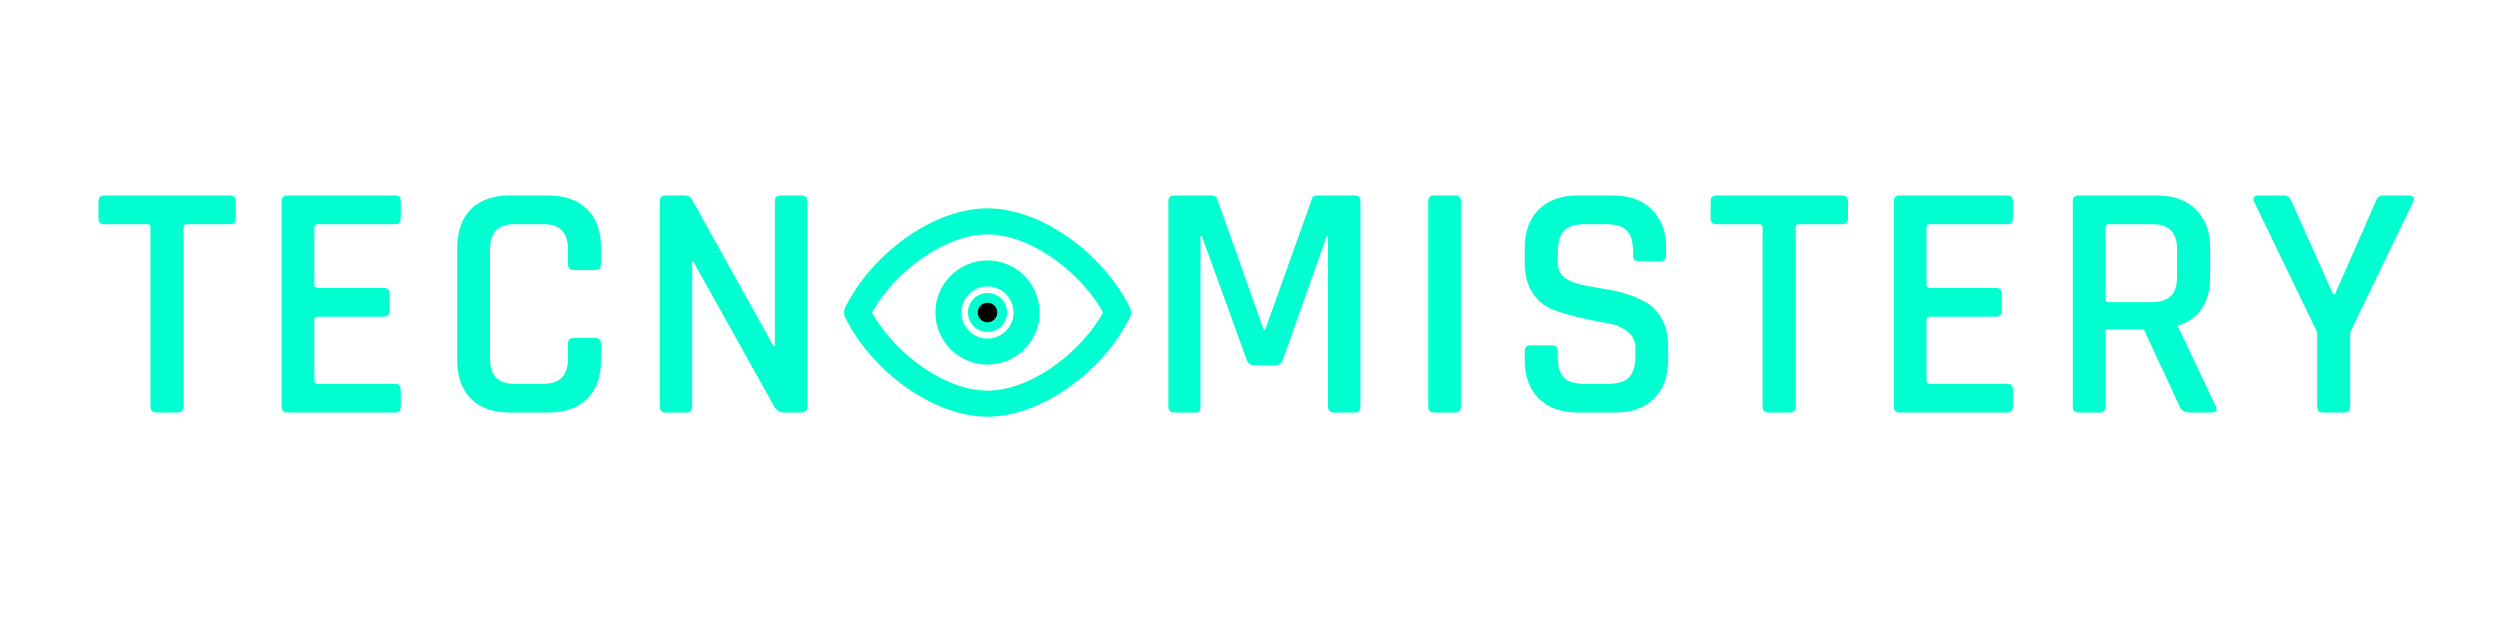 <svg xmlns="http://www.w3.org/2000/svg" width="400" height="100" viewBox="0 0 400 100" fill="none"><circle cx="158" cy="50" r="3.125" fill="#00FFD1"></circle><circle cx="158" cy="50" r="1.562" fill="black"></circle><path d="M178.833 50C175.194 57.451 166.078 64.583 158 64.583C149.921 64.583 140.805 57.451 137.167 49.999" stroke="#00FFD1" stroke-width="4.167" stroke-linecap="round" stroke-linejoin="round"></path><path d="M178.833 50C175.194 42.55 166.08 35.417 158.001 35.417C149.922 35.417 140.805 42.548 137.167 49.999" stroke="#00FFD1" stroke-width="4.167" stroke-linecap="round" stroke-linejoin="round"></path><path d="M164.25 50C164.25 53.452 161.452 56.25 158 56.25C154.548 56.25 151.75 53.452 151.75 50C151.75 46.548 154.548 43.75 158 43.75C161.452 43.75 164.25 46.548 164.25 50Z" stroke="#00FFD1" stroke-width="4.167" stroke-linecap="round" stroke-linejoin="round"></path><path d="M28.446 66H25.044C24.396 66 24.072 65.694 24.072 65.082V36.408C24.072 36.048 23.892 35.868 23.532 35.868H16.728C16.08 35.868 15.756 35.562 15.756 34.95V32.196C15.756 31.584 16.08 31.278 16.728 31.278H36.762C37.41 31.278 37.734 31.584 37.734 32.196V34.95C37.734 35.562 37.41 35.868 36.762 35.868H29.958C29.562 35.868 29.364 36.048 29.364 36.408V65.082C29.364 65.694 29.058 66 28.446 66ZM63.254 66H45.974C45.362 66 45.056 65.694 45.056 65.082V32.196C45.056 31.584 45.362 31.278 45.974 31.278H63.254C63.83 31.278 64.118 31.584 64.118 32.196V34.95C64.118 35.562 63.83 35.868 63.254 35.868H50.942C50.51 35.868 50.294 36.048 50.294 36.408V45.534C50.294 45.894 50.51 46.074 50.942 46.074H61.364C62.012 46.074 62.336 46.38 62.336 46.992V49.746C62.336 50.358 62.012 50.664 61.364 50.664H50.942C50.51 50.664 50.294 50.844 50.294 51.204V60.816C50.294 61.212 50.51 61.41 50.942 61.41H63.254C63.83 61.41 64.118 61.716 64.118 62.328V65.082C64.118 65.694 63.83 66 63.254 66ZM87.795 66H81.531C78.867 66 76.797 65.262 75.321 63.786C73.881 62.31 73.161 60.258 73.161 57.63V39.648C73.161 36.984 73.881 34.932 75.321 33.492C76.797 32.016 78.867 31.278 81.531 31.278H87.795C90.423 31.278 92.475 32.016 93.951 33.492C95.427 34.932 96.165 36.984 96.165 39.648V42.24C96.165 42.888 95.841 43.212 95.193 43.212H91.791C91.179 43.212 90.873 42.888 90.873 42.24V39.864C90.873 37.2 89.577 35.868 86.985 35.868H82.287C79.695 35.868 78.399 37.2 78.399 39.864V57.414C78.399 60.078 79.695 61.41 82.287 61.41H86.985C89.577 61.41 90.873 60.078 90.873 57.414V55.038C90.873 54.39 91.179 54.066 91.791 54.066H95.193C95.841 54.066 96.165 54.39 96.165 55.038V57.63C96.165 60.258 95.427 62.31 93.951 63.786C92.475 65.262 90.423 66 87.795 66ZM109.829 66H106.481C105.869 66 105.563 65.694 105.563 65.082V32.196C105.563 31.584 105.869 31.278 106.481 31.278H109.505C110.081 31.278 110.477 31.476 110.693 31.872L123.761 55.362H123.977V32.196C123.977 31.584 124.283 31.278 124.895 31.278H128.243C128.855 31.278 129.161 31.584 129.161 32.196V65.082C129.161 65.694 128.855 66 128.243 66H125.327C124.751 66 124.283 65.712 123.923 65.136L110.963 41.916H110.747V65.082C110.747 65.694 110.441 66 109.829 66Z" fill="#00FFD1"></path><path d="M210.702 31.278H216.75C217.362 31.278 217.668 31.584 217.668 32.196V65.082C217.668 65.694 217.362 66 216.75 66H213.402C212.79 66 212.484 65.694 212.484 65.082V37.812H212.268L205.248 57.576C205.032 58.152 204.636 58.44 204.06 58.44H200.604C200.064 58.44 199.686 58.152 199.47 57.576L192.288 37.758H192.072V65.082C192.072 65.442 192 65.694 191.856 65.838C191.748 65.946 191.514 66 191.154 66H187.86C187.248 66 186.942 65.694 186.942 65.082V32.196C186.942 31.584 187.248 31.278 187.86 31.278H193.908C194.304 31.278 194.592 31.476 194.772 31.872L202.17 52.716H202.44L209.892 31.872C209.964 31.476 210.234 31.278 210.702 31.278ZM233.752 32.196V65.082C233.752 65.694 233.446 66 232.834 66H229.432C228.82 66 228.514 65.694 228.514 65.082V32.196C228.514 31.584 228.82 31.278 229.432 31.278H232.834C233.446 31.278 233.752 31.584 233.752 32.196ZM243.954 57.576V56.172C243.954 55.56 244.26 55.254 244.872 55.254H248.328C248.94 55.254 249.246 55.56 249.246 56.172V57.144C249.246 58.656 249.57 59.754 250.218 60.438C250.902 61.086 252.018 61.41 253.566 61.41H257.292C258.84 61.41 259.956 61.068 260.64 60.384C261.324 59.664 261.666 58.512 261.666 56.928V55.686C261.666 54.534 261.216 53.634 260.316 52.986C259.452 52.302 258.372 51.87 257.076 51.69C255.78 51.474 254.358 51.186 252.81 50.826C251.262 50.466 249.84 50.052 248.544 49.584C247.248 49.116 246.15 48.234 245.25 46.938C244.386 45.642 243.954 43.986 243.954 41.97V39.702C243.954 37.074 244.692 35.022 246.168 33.546C247.68 32.034 249.75 31.278 252.378 31.278H258.102C260.766 31.278 262.836 32.034 264.312 33.546C265.824 35.022 266.58 37.074 266.58 39.702V40.89C266.58 41.502 266.274 41.808 265.662 41.808H262.206C261.594 41.808 261.288 41.502 261.288 40.89V40.188C261.288 38.64 260.946 37.542 260.262 36.894C259.614 36.21 258.516 35.868 256.968 35.868H253.566C252.018 35.868 250.902 36.228 250.218 36.948C249.57 37.632 249.246 38.82 249.246 40.512V42.186C249.246 43.806 250.416 44.904 252.756 45.48C253.8 45.732 254.934 45.948 256.158 46.128C257.418 46.308 258.678 46.578 259.938 46.938C261.198 47.298 262.35 47.784 263.394 48.396C264.438 48.972 265.284 49.872 265.932 51.096C266.58 52.284 266.904 53.742 266.904 55.47V57.576C266.904 60.204 266.148 62.274 264.636 63.786C263.16 65.262 261.108 66 258.48 66H252.432C249.804 66 247.734 65.262 246.222 63.786C244.71 62.274 243.954 60.204 243.954 57.576ZM286.39 66H282.988C282.34 66 282.016 65.694 282.016 65.082V36.408C282.016 36.048 281.836 35.868 281.476 35.868H274.672C274.024 35.868 273.7 35.562 273.7 34.95V32.196C273.7 31.584 274.024 31.278 274.672 31.278H294.706C295.354 31.278 295.678 31.584 295.678 32.196V34.95C295.678 35.562 295.354 35.868 294.706 35.868H287.902C287.506 35.868 287.308 36.048 287.308 36.408V65.082C287.308 65.694 287.002 66 286.39 66ZM321.198 66H303.918C303.306 66 303 65.694 303 65.082V32.196C303 31.584 303.306 31.278 303.918 31.278H321.198C321.774 31.278 322.062 31.584 322.062 32.196V34.95C322.062 35.562 321.774 35.868 321.198 35.868H308.886C308.454 35.868 308.238 36.048 308.238 36.408V45.534C308.238 45.894 308.454 46.074 308.886 46.074H319.308C319.956 46.074 320.28 46.38 320.28 46.992V49.746C320.28 50.358 319.956 50.664 319.308 50.664H308.886C308.454 50.664 308.238 50.844 308.238 51.204V60.816C308.238 61.212 308.454 61.41 308.886 61.41H321.198C321.774 61.41 322.062 61.716 322.062 62.328V65.082C322.062 65.694 321.774 66 321.198 66ZM335.965 66H332.563C331.951 66 331.645 65.694 331.645 65.082V32.196C331.645 31.584 331.951 31.278 332.563 31.278H345.199C347.827 31.278 349.879 32.034 351.355 33.546C352.867 35.022 353.623 37.074 353.623 39.702V44.238C353.623 48.378 351.913 50.988 348.493 52.068V52.284L354.487 64.92C354.883 65.64 354.649 66 353.785 66H350.437C349.573 66 349.015 65.694 348.763 65.082L342.985 52.662H337.531C337.099 52.662 336.883 52.842 336.883 53.202V65.082C336.883 65.694 336.577 66 335.965 66ZM337.477 48.342H344.335C346.999 48.342 348.331 47.028 348.331 44.4V39.864C348.331 37.2 346.999 35.868 344.335 35.868H337.477C337.081 35.868 336.883 36.048 336.883 36.408V47.802C336.883 48.162 337.081 48.342 337.477 48.342ZM375.115 66H371.659C371.047 66 370.741 65.694 370.741 65.082V53.148L360.643 32.25C360.499 31.962 360.499 31.728 360.643 31.548C360.787 31.368 360.985 31.278 361.237 31.278H365.557C366.025 31.278 366.385 31.584 366.637 32.196L373.279 47.046H373.603L380.137 32.196C380.353 31.584 380.713 31.278 381.217 31.278H385.537C385.825 31.278 386.023 31.368 386.131 31.548C386.275 31.728 386.275 31.962 386.131 32.25L376.033 53.148V65.082C376.033 65.694 375.727 66 375.115 66Z" fill="#00FFD1"></path></svg>